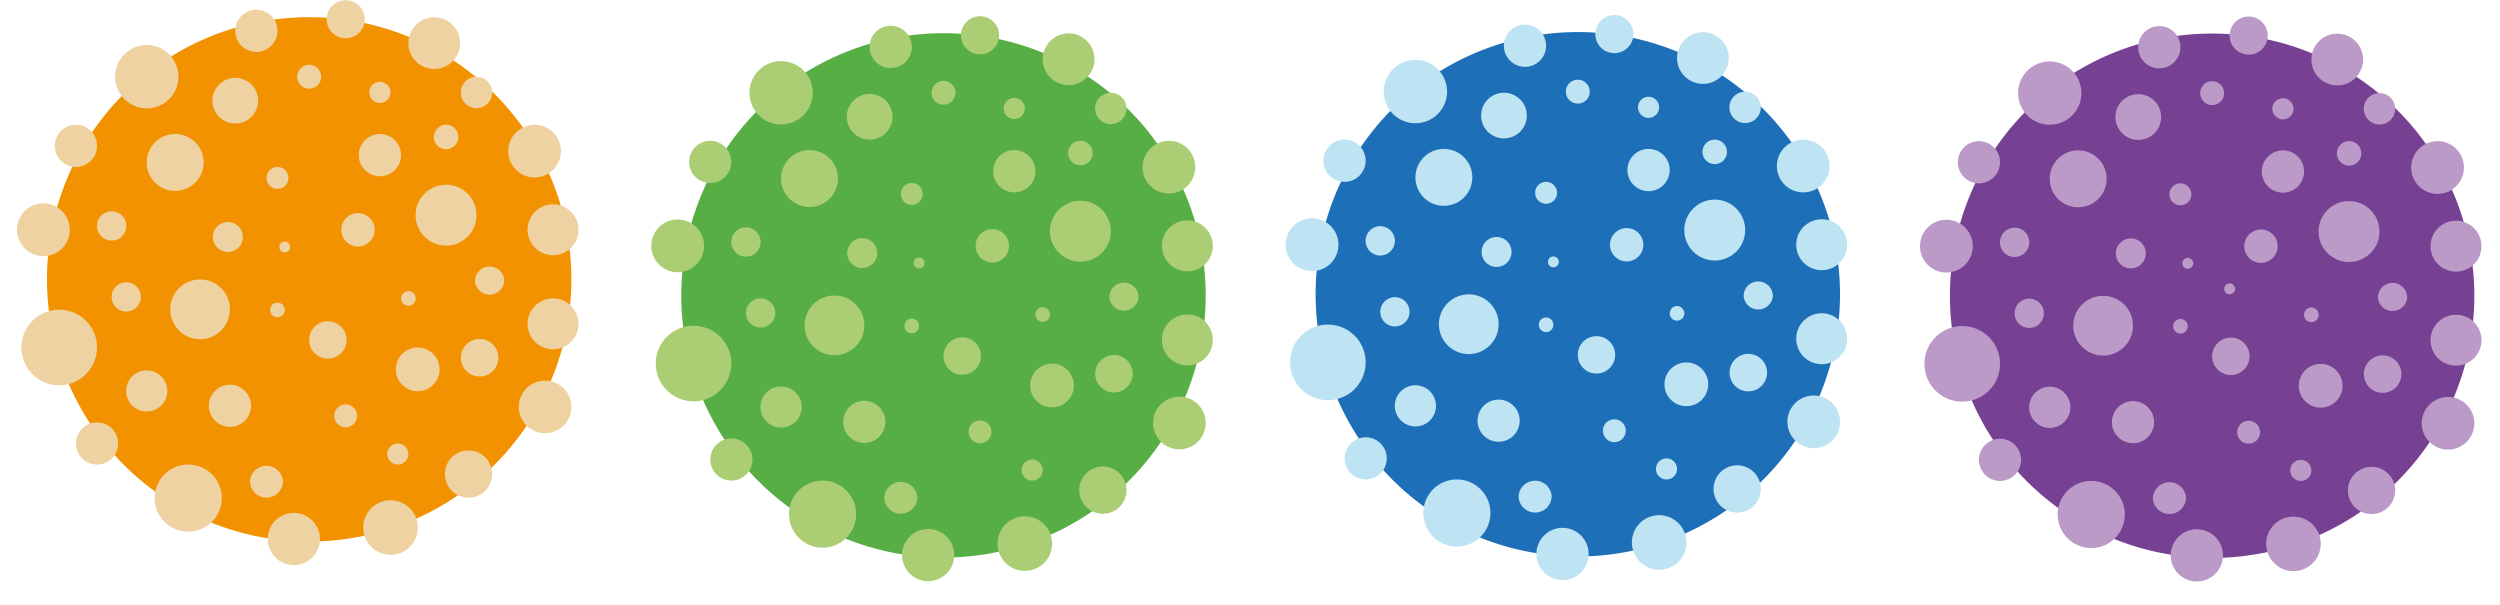 <?xml version="1.0" encoding="UTF-8" standalone="no"?><svg xmlns="http://www.w3.org/2000/svg" xml:space="preserve" viewBox="0 0 675.41 163.56"><defs><clipPath id="a" clipPathUnits="userSpaceOnUse"><path d="M0 122.67h506.56V0H0Z"/></clipPath></defs><g clip-path="url(#a)" transform="matrix(1.333 0 0 -1.333 0 163.56)"><path d="M0 0a53.14 53.14 0 1 0-106.28 0A53.14 53.14 0 0 0 0 0" style="fill:#764192;fill-opacity:1;fill-rule:nonzero;stroke:none" transform="translate(501.48 62.76)"/><path d="M0 0a4.27 4.27 0 1 0-8.55 0A4.27 4.27 0 0 0 0 0" style="fill:#bc9ac8;fill-opacity:1;fill-rule:nonzero;stroke:none" transform="translate(405.35 89.82)"/><path d="M0 0a4.28 4.28 0 1 0-8.55 0A4.28 4.28 0 0 0 0 0" style="fill:#bc9ac8;fill-opacity:1;fill-rule:nonzero;stroke:none" transform="translate(441.91 113.34)"/><path d="M0 0a5.35 5.35 0 1 0-10.7.01A5.35 5.35 0 0 0 0 0" style="fill:#bc9ac8;fill-opacity:1;fill-rule:nonzero;stroke:none" transform="translate(399.83 72.81)"/><path d="M0 0a7.66 7.66 0 1 0-15.32.01A7.66 7.66 0 0 0 0 0" style="fill:#bc9ac8;fill-opacity:1;fill-rule:nonzero;stroke:none" transform="translate(405.35 48.95)"/><path d="M0 0a4.27 4.27 0 1 0-8.54 0A4.27 4.27 0 0 0 0 0" style="fill:#bc9ac8;fill-opacity:1;fill-rule:nonzero;stroke:none" transform="translate(409.62 29.5)"/><path d="M0 0a2.96 2.96 0 1 0-5.93.01A2.96 2.96 0 0 0 0 0" style="fill:#bc9ac8;fill-opacity:1;fill-rule:nonzero;stroke:none" transform="translate(414.24 59.2)"/><path d="M0 0a2.97 2.97 0 1 0-5.94.01A2.97 2.97 0 0 0 0 0" style="fill:#bc9ac8;fill-opacity:1;fill-rule:nonzero;stroke:none" transform="translate(411.28 73.58)"/><path d="M0 0a5.76 5.76 0 1 0-11.53 0A5.76 5.76 0 0 0 0 0" style="fill:#bc9ac8;fill-opacity:1;fill-rule:nonzero;stroke:none" transform="translate(426.96 86.46)"/><path d="M0 0a4.63 4.63 0 1 0-9.25-.01A4.63 4.63 0 0 0 0 0" style="fill:#bc9ac8;fill-opacity:1;fill-rule:nonzero;stroke:none" transform="translate(438 99.2)"/><path d="M0 0a6.05 6.05 0 1 0-12.1-.02A6.05 6.05 0 0 0 0 0" style="fill:#bc9ac8;fill-opacity:1;fill-rule:nonzero;stroke:none" transform="translate(432.3 56.7)"/><path d="M0 0a4.17 4.17 0 1 0-8.33 0A4.17 4.17 0 0 0 0 0" style="fill:#bc9ac8;fill-opacity:1;fill-rule:nonzero;stroke:none" transform="translate(419.6 40.36)"/><path d="M0 0a6.8 6.8 0 1 0-13.6 0A6.8 6.8 0 0 0 0 0" style="fill:#bc9ac8;fill-opacity:1;fill-rule:nonzero;stroke:none" transform="translate(430.64 18.43)"/><path d="M0 0a5.29 5.29 0 1 0-10.58 0A5.29 5.29 0 0 0 0 0" style="fill:#bc9ac8;fill-opacity:1;fill-rule:nonzero;stroke:none" transform="translate(450.53 10.14)"/><path d="M0 0a3.35 3.35 0 1 0-6.7 0A3.36 3.36 0 0 0 0 0" style="fill:#bc9ac8;fill-opacity:1;fill-rule:nonzero;stroke:none" transform="translate(443.04 21.87)"/><path d="M0 0a4.27 4.27 0 1 0-8.54 0A4.27 4.27 0 0 0 0 0" style="fill:#bc9ac8;fill-opacity:1;fill-rule:nonzero;stroke:none" transform="translate(436.57 37.14)"/><path d="M0 0a3.79 3.79 0 1 0-7.57-.01A3.79 3.79 0 0 0 0 0" style="fill:#bc9ac8;fill-opacity:1;fill-rule:nonzero;stroke:none" transform="translate(455.92 50.68)"/><path d="M0 0a1.1 1.1 0 1 0-2.19 0A1.1 1.1 0 0 0 0 0" style="fill:#bc9ac8;fill-opacity:1;fill-rule:nonzero;stroke:none" transform="translate(444.5 69.43)"/><path d="M0 0a3.03 3.03 0 1 0-6.07.01A3.03 3.03 0 0 0 0 0" style="fill:#bc9ac8;fill-opacity:1;fill-rule:nonzero;stroke:none" transform="translate(434.9 71.34)"/><path d="M0 0a2.22 2.22 0 1 0-4.44 0A2.22 2.22 0 0 0 0 0" style="fill:#bc9ac8;fill-opacity:1;fill-rule:nonzero;stroke:none" transform="translate(444.13 83.32)"/><path d="M0 0a2.42 2.42 0 1 0-4.84-.01A2.42 2.42 0 0 0 0 0" style="fill:#bc9ac8;fill-opacity:1;fill-rule:nonzero;stroke:none" transform="translate(450.77 103.83)"/><path d="M0 0a4.28 4.28 0 1 0-8.56 0A4.28 4.28 0 0 0 0 0" style="fill:#bc9ac8;fill-opacity:1;fill-rule:nonzero;stroke:none" transform="translate(466.97 87.94)"/><path d="M0 0a3.38 3.38 0 1 0-6.76-.01A3.38 3.38 0 0 0 0 0" style="fill:#bc9ac8;fill-opacity:1;fill-rule:nonzero;stroke:none" transform="translate(461.62 72.81)"/><path d="M0 0c0-.82-.67-1.49-1.49-1.49A1.48 1.48 0 1 0 0 0" style="fill:#bc9ac8;fill-opacity:1;fill-rule:nonzero;stroke:none" transform="translate(469.93 58.91)"/><path d="M0 0a4.43 4.43 0 1 0-8.86 0A4.43 4.43 0 0 0 0 0" style="fill:#bc9ac8;fill-opacity:1;fill-rule:nonzero;stroke:none" transform="translate(474.77 44.52)"/><path d="M0 0a2.31 2.31 0 1 0-4.63 0A2.31 2.31 0 0 0 0 0" style="fill:#bc9ac8;fill-opacity:1;fill-rule:nonzero;stroke:none" transform="translate(458.06 35.1)"/><path d="M0 0a5.52 5.52 0 1 0-11.05 0A5.52 5.52 0 0 0 0 0" style="fill:#bc9ac8;fill-opacity:1;fill-rule:nonzero;stroke:none" transform="translate(470.35 12.47)"/><path d="M0 0a4.79 4.79 0 1 0-9.58 0A4.79 4.79 0 0 0 0 0" style="fill:#bc9ac8;fill-opacity:1;fill-rule:nonzero;stroke:none" transform="translate(485.44 23.3)"/><path d="M0 0a5.33 5.33 0 1 0-10.65 0A5.33 5.33 0 0 0 0 0" style="fill:#bc9ac8;fill-opacity:1;fill-rule:nonzero;stroke:none" transform="translate(501.48 37.14)"/><path d="M0 0a5.16 5.16 0 1 0-10.32 0A5.16 5.16 0 0 0 0 0" style="fill:#bc9ac8;fill-opacity:1;fill-rule:nonzero;stroke:none" transform="translate(502.93 53.75)"/><path d="M0 0a5.16 5.16 0 1 0-10.32 0A5.16 5.16 0 0 0 0 0" style="fill:#bc9ac8;fill-opacity:1;fill-rule:nonzero;stroke:none" transform="translate(502.93 72.81)"/><path d="M0 0a5.34 5.34 0 1 0-10.68 0A5.34 5.34 0 0 0 0 0" style="fill:#bc9ac8;fill-opacity:1;fill-rule:nonzero;stroke:none" transform="translate(499.37 88.75)"/><path d="M0 0a3.18 3.18 0 1 0-6.36 0A3.18 3.18 0 0 0 0 0" style="fill:#bc9ac8;fill-opacity:1;fill-rule:nonzero;stroke:none" transform="translate(485.44 100.65)"/><path d="M0 0a5.24 5.24 0 1 0-10.48-.02A5.24 5.24 0 0 0 0 0" style="fill:#bc9ac8;fill-opacity:1;fill-rule:nonzero;stroke:none" transform="translate(478.94 110.65)"/><path d="M0 0a3.86 3.86 0 1 0-7.72 0A3.86 3.86 0 0 0 0 0" style="fill:#bc9ac8;fill-opacity:1;fill-rule:nonzero;stroke:none" transform="translate(459.61 115.49)"/><path d="M0 0c0-1.18-.97-2.14-2.14-2.14A2.14 2.14 0 1 0 0 0" style="fill:#bc9ac8;fill-opacity:1;fill-rule:nonzero;stroke:none" transform="translate(464.83 100.65)"/><path d="M0 0a6.17 6.17 0 1 0-12.33 0A6.17 6.17 0 0 0 0 0" style="fill:#bc9ac8;fill-opacity:1;fill-rule:nonzero;stroke:none" transform="translate(482.25 76.02)"/><path d="M0 0a3.8 3.8 0 1 0-7.6 0A3.8 3.8 0 0 0 0 0" style="fill:#bc9ac8;fill-opacity:1;fill-rule:nonzero;stroke:none" transform="translate(486.7 46.88)"/><path d="M0 0a2.97 2.97 0 0 0-5.92 0A2.96 2.96 0 0 0 0 0" style="fill:#bc9ac8;fill-opacity:1;fill-rule:nonzero;stroke:none" transform="translate(487.87 62.4)"/><path d="M0 0a2.48 2.48 0 1 0-4.96 0A2.48 2.48 0 0 0 0 0" style="fill:#bc9ac8;fill-opacity:1;fill-rule:nonzero;stroke:none" transform="translate(478.58 91.62)"/><path d="M0 0a2.13 2.13 0 1 0-4.27 0A2.13 2.13 0 0 0 0 0" style="fill:#bc9ac8;fill-opacity:1;fill-rule:nonzero;stroke:none" transform="translate(468.45 27.36)"/><path d="M0 0c0-.82-.67-1.49-1.49-1.49A1.48 1.48 0 1 0 0 0" style="fill:#bc9ac8;fill-opacity:1;fill-rule:nonzero;stroke:none" transform="translate(443.4 56.58)"/><path d="M0 0a6.41 6.41 0 1 0-8.7 9.43A6.41 6.41 0 0 0 0 0" style="fill:#bc9ac8;fill-opacity:1;fill-rule:nonzero;stroke:none" transform="translate(419.78 99.12)"/><path d="M0 0a1.1 1.1 0 1 0-2.19 0A1.1 1.1 0 0 0 0 0" style="fill:#bc9ac8;fill-opacity:1;fill-rule:nonzero;stroke:none" transform="translate(452.98 64.27)"/><path d="M0 0a53.14 53.14 0 1 0-106.28 0A53.14 53.14 0 0 0 0 0" style="fill:#57ae44;fill-opacity:1;fill-rule:nonzero;stroke:none" transform="translate(244.36 62.83)"/><path d="M0 0a4.27 4.27 0 1 0-8.55 0A4.27 4.27 0 0 0 0 0" style="fill:#abce74;fill-opacity:1;fill-rule:nonzero;stroke:none" transform="translate(148.22 89.89)"/><path d="M0 0a4.28 4.28 0 1 0-8.55 0A4.28 4.28 0 0 0 0 0" style="fill:#abce74;fill-opacity:1;fill-rule:nonzero;stroke:none" transform="translate(184.8 113.4)"/><path d="M0 0a5.35 5.35 0 1 0-10.7.01A5.35 5.35 0 0 0 0 0" style="fill:#abce74;fill-opacity:1;fill-rule:nonzero;stroke:none" transform="translate(142.7 72.87)"/><path d="M0 0a7.66 7.66 0 1 0-15.32.01A7.66 7.66 0 0 0 0 0" style="fill:#abce74;fill-opacity:1;fill-rule:nonzero;stroke:none" transform="translate(148.22 49.02)"/><path d="M0 0a4.27 4.27 0 1 0-8.54 0A4.27 4.27 0 0 0 0 0" style="fill:#abce74;fill-opacity:1;fill-rule:nonzero;stroke:none" transform="translate(152.5 29.57)"/><path d="M0 0a2.96 2.96 0 1 0-5.93.01A2.96 2.96 0 0 0 0 0" style="fill:#abce74;fill-opacity:1;fill-rule:nonzero;stroke:none" transform="translate(157.12 59.27)"/><path d="M0 0a2.97 2.97 0 1 0-5.94.01A2.97 2.97 0 0 0 0 0" style="fill:#abce74;fill-opacity:1;fill-rule:nonzero;stroke:none" transform="translate(154.15 73.65)"/><path d="M0 0a5.76 5.76 0 1 0-11.53 0A5.76 5.76 0 0 0 0 0" style="fill:#abce74;fill-opacity:1;fill-rule:nonzero;stroke:none" transform="translate(169.83 86.52)"/><path d="M0 0a4.63 4.63 0 1 0-9.25-.01A4.63 4.63 0 0 0 0 0" style="fill:#abce74;fill-opacity:1;fill-rule:nonzero;stroke:none" transform="translate(180.88 99.26)"/><path d="M0 0a6.05 6.05 0 1 0-12.1-.02A6.05 6.05 0 0 0 0 0" style="fill:#abce74;fill-opacity:1;fill-rule:nonzero;stroke:none" transform="translate(175.17 56.77)"/><path d="M0 0a4.17 4.17 0 1 0-8.33 0A4.17 4.17 0 0 0 0 0" style="fill:#abce74;fill-opacity:1;fill-rule:nonzero;stroke:none" transform="translate(162.47 40.42)"/><path d="M0 0a6.8 6.8 0 1 0-13.6 0A6.8 6.8 0 0 0 0 0" style="fill:#abce74;fill-opacity:1;fill-rule:nonzero;stroke:none" transform="translate(173.51 18.5)"/><path d="M0 0a5.29 5.29 0 1 0-10.58 0A5.29 5.29 0 0 0 0 0" style="fill:#abce74;fill-opacity:1;fill-rule:nonzero;stroke:none" transform="translate(193.4 10.2)"/><path d="M0 0a3.35 3.35 0 1 0-6.7 0A3.36 3.36 0 0 0 0 0" style="fill:#abce74;fill-opacity:1;fill-rule:nonzero;stroke:none" transform="translate(185.92 21.94)"/><path d="M0 0a4.27 4.27 0 1 0-8.54 0A4.27 4.27 0 0 0 0 0" style="fill:#abce74;fill-opacity:1;fill-rule:nonzero;stroke:none" transform="translate(179.44 37.2)"/><path d="M0 0a3.79 3.79 0 1 0-7.57-.01A3.79 3.79 0 0 0 0 0" style="fill:#abce74;fill-opacity:1;fill-rule:nonzero;stroke:none" transform="translate(198.8 50.74)"/><path d="M0 0a1.1 1.1 0 1 0-2.19 0A1.1 1.1 0 0 0 0 0" style="fill:#abce74;fill-opacity:1;fill-rule:nonzero;stroke:none" transform="translate(187.37 69.5)"/><path d="M0 0a3.03 3.03 0 1 0-6.07.01A3.03 3.03 0 0 0 0 0" style="fill:#abce74;fill-opacity:1;fill-rule:nonzero;stroke:none" transform="translate(177.79 71.4)"/><path d="M0 0a2.22 2.22 0 1 0-4.44 0A2.22 2.22 0 0 0 0 0" style="fill:#abce74;fill-opacity:1;fill-rule:nonzero;stroke:none" transform="translate(187.01 83.39)"/><path d="M0 0a2.42 2.42 0 1 0-4.84-.01A2.42 2.42 0 0 0 0 0" style="fill:#abce74;fill-opacity:1;fill-rule:nonzero;stroke:none" transform="translate(193.64 103.9)"/><path d="M0 0a4.28 4.28 0 1 0-8.56 0A4.28 4.28 0 0 0 0 0" style="fill:#abce74;fill-opacity:1;fill-rule:nonzero;stroke:none" transform="translate(209.85 88)"/><path d="M0 0a3.38 3.38 0 1 0-6.76-.01A3.38 3.38 0 0 0 0 0" style="fill:#abce74;fill-opacity:1;fill-rule:nonzero;stroke:none" transform="translate(204.5 72.88)"/><path d="M0 0c0-.82-.67-1.49-1.49-1.49A1.48 1.48 0 1 0 0 0" style="fill:#abce74;fill-opacity:1;fill-rule:nonzero;stroke:none" transform="translate(212.81 58.97)"/><path d="M0 0a4.43 4.43 0 1 0-8.86 0A4.43 4.43 0 0 0 0 0" style="fill:#abce74;fill-opacity:1;fill-rule:nonzero;stroke:none" transform="translate(217.65 44.58)"/><path d="M0 0a2.31 2.31 0 1 0-4.63 0A2.31 2.31 0 0 0 0 0" style="fill:#abce74;fill-opacity:1;fill-rule:nonzero;stroke:none" transform="translate(200.94 35.17)"/><path d="M0 0a5.52 5.52 0 1 0-11.05 0A5.52 5.52 0 0 0 0 0" style="fill:#abce74;fill-opacity:1;fill-rule:nonzero;stroke:none" transform="translate(213.23 12.53)"/><path d="M0 0a4.79 4.79 0 1 0-9.58 0A4.79 4.79 0 0 0 0 0" style="fill:#abce74;fill-opacity:1;fill-rule:nonzero;stroke:none" transform="translate(228.31 23.36)"/><path d="M0 0a5.33 5.33 0 1 0-10.65 0A5.33 5.33 0 0 0 0 0" style="fill:#abce74;fill-opacity:1;fill-rule:nonzero;stroke:none" transform="translate(244.36 37.2)"/><path d="M0 0a5.16 5.16 0 1 0-10.32 0A5.16 5.16 0 0 0 0 0" style="fill:#abce74;fill-opacity:1;fill-rule:nonzero;stroke:none" transform="translate(245.81 53.81)"/><path d="M0 0a5.16 5.16 0 1 0-10.32 0A5.16 5.16 0 0 0 0 0" style="fill:#abce74;fill-opacity:1;fill-rule:nonzero;stroke:none" transform="translate(245.81 72.87)"/><path d="M0 0a5.34 5.34 0 1 0-10.68 0A5.34 5.34 0 0 0 0 0" style="fill:#abce74;fill-opacity:1;fill-rule:nonzero;stroke:none" transform="translate(242.25 88.82)"/><path d="M0 0a3.18 3.18 0 1 0-6.36 0A3.18 3.18 0 0 0 0 0" style="fill:#abce74;fill-opacity:1;fill-rule:nonzero;stroke:none" transform="translate(228.31 100.71)"/><path d="M0 0a5.24 5.24 0 1 0-10.48-.02A5.24 5.24 0 0 0 0 0" style="fill:#abce74;fill-opacity:1;fill-rule:nonzero;stroke:none" transform="translate(221.82 110.71)"/><path d="M0 0a3.86 3.86 0 1 0-7.72 0A3.86 3.86 0 0 0 0 0" style="fill:#abce74;fill-opacity:1;fill-rule:nonzero;stroke:none" transform="translate(202.49 115.55)"/><path d="M0 0c0-1.18-.97-2.14-2.14-2.14A2.14 2.14 0 1 0 0 0" style="fill:#abce74;fill-opacity:1;fill-rule:nonzero;stroke:none" transform="translate(207.7 100.71)"/><path d="M0 0a6.17 6.17 0 1 0-12.33 0A6.17 6.17 0 0 0 0 0" style="fill:#abce74;fill-opacity:1;fill-rule:nonzero;stroke:none" transform="translate(225.13 76.09)"/><path d="M0 0a3.8 3.8 0 1 0-7.6 0A3.8 3.8 0 0 0 0 0" style="fill:#abce74;fill-opacity:1;fill-rule:nonzero;stroke:none" transform="translate(229.57 46.95)"/><path d="M0 0a2.97 2.97 0 0 0-5.92 0A2.96 2.96 0 0 0 0 0" style="fill:#abce74;fill-opacity:1;fill-rule:nonzero;stroke:none" transform="translate(230.75 62.46)"/><path d="M0 0a2.48 2.48 0 1 0-4.96 0A2.48 2.48 0 0 0 0 0" style="fill:#abce74;fill-opacity:1;fill-rule:nonzero;stroke:none" transform="translate(221.45 91.68)"/><path d="M0 0a2.13 2.13 0 1 0-4.27 0A2.13 2.13 0 0 0 0 0" style="fill:#abce74;fill-opacity:1;fill-rule:nonzero;stroke:none" transform="translate(211.33 27.43)"/><path d="M0 0c0-.82-.67-1.49-1.49-1.49A1.48 1.48 0 1 0 0 0" style="fill:#abce74;fill-opacity:1;fill-rule:nonzero;stroke:none" transform="translate(186.27 56.65)"/><path d="M0 0a6.41 6.41 0 1 0-8.7 9.43A6.41 6.41 0 0 0 0 0" style="fill:#abce74;fill-opacity:1;fill-rule:nonzero;stroke:none" transform="translate(162.66 99.18)"/><path d="M0 0a53.14 53.14 0 1 0-106.28 0A53.14 53.14 0 0 0 0 0" style="fill:#1d70b8;fill-opacity:1;fill-rule:nonzero;stroke:none" transform="translate(372.92 63.06)"/><path d="M0 0a4.27 4.27 0 1 0-8.55 0A4.27 4.27 0 0 0 0 0" style="fill:#bee3f2;fill-opacity:1;fill-rule:nonzero;stroke:none" transform="translate(276.78 90.12)"/><path d="M0 0a4.28 4.28 0 1 0-8.55 0A4.28 4.28 0 0 0 0 0" style="fill:#bee3f2;fill-opacity:1;fill-rule:nonzero;stroke:none" transform="translate(313.35 113.64)"/><path d="M0 0a5.35 5.35 0 1 0-10.7.01A5.35 5.35 0 0 0 0 0" style="fill:#bee3f2;fill-opacity:1;fill-rule:nonzero;stroke:none" transform="translate(271.27 73.1)"/><path d="M0 0a7.66 7.66 0 1 0-15.32.01A7.66 7.66 0 0 0 0 0" style="fill:#bee3f2;fill-opacity:1;fill-rule:nonzero;stroke:none" transform="translate(276.78 49.25)"/><path d="M0 0a4.27 4.27 0 1 0-8.54 0A4.27 4.27 0 0 0 0 0" style="fill:#bee3f2;fill-opacity:1;fill-rule:nonzero;stroke:none" transform="translate(281.06 29.8)"/><path d="M0 0a2.96 2.96 0 1 0-5.93.01A2.96 2.96 0 0 0 0 0" style="fill:#bee3f2;fill-opacity:1;fill-rule:nonzero;stroke:none" transform="translate(285.68 59.5)"/><path d="M0 0a2.97 2.97 0 1 0-5.94.01A2.97 2.97 0 0 0 0 0" style="fill:#bee3f2;fill-opacity:1;fill-rule:nonzero;stroke:none" transform="translate(282.71 73.88)"/><path d="M0 0a5.76 5.76 0 1 0-11.53 0A5.76 5.76 0 0 0 0 0" style="fill:#bee3f2;fill-opacity:1;fill-rule:nonzero;stroke:none" transform="translate(298.4 86.75)"/><path d="M0 0a4.63 4.63 0 1 0-9.25-.01A4.63 4.63 0 0 0 0 0" style="fill:#bee3f2;fill-opacity:1;fill-rule:nonzero;stroke:none" transform="translate(309.44 99.5)"/><path d="M0 0a6.05 6.05 0 1 0-12.1-.02A6.05 6.05 0 0 0 0 0" style="fill:#bee3f2;fill-opacity:1;fill-rule:nonzero;stroke:none" transform="translate(303.73 57)"/><path d="M0 0a4.17 4.17 0 1 0-8.33 0A4.17 4.17 0 0 0 0 0" style="fill:#bee3f2;fill-opacity:1;fill-rule:nonzero;stroke:none" transform="translate(291.03 40.65)"/><path d="M0 0a6.8 6.8 0 1 0-13.6 0A6.8 6.8 0 0 0 0 0" style="fill:#bee3f2;fill-opacity:1;fill-rule:nonzero;stroke:none" transform="translate(302.07 18.73)"/><path d="M0 0a5.29 5.29 0 1 0-10.58 0A5.29 5.29 0 0 0 0 0" style="fill:#bee3f2;fill-opacity:1;fill-rule:nonzero;stroke:none" transform="translate(321.97 10.43)"/><path d="M0 0a3.35 3.35 0 1 0-6.7 0A3.36 3.36 0 0 0 0 0" style="fill:#bee3f2;fill-opacity:1;fill-rule:nonzero;stroke:none" transform="translate(314.48 22.17)"/><path d="M0 0a4.27 4.27 0 1 0-8.54 0A4.27 4.27 0 0 0 0 0" style="fill:#bee3f2;fill-opacity:1;fill-rule:nonzero;stroke:none" transform="translate(308 37.44)"/><path d="M0 0a3.79 3.79 0 1 0-7.57-.01A3.79 3.79 0 0 0 0 0" style="fill:#bee3f2;fill-opacity:1;fill-rule:nonzero;stroke:none" transform="translate(327.35 50.98)"/><path d="M0 0a1.1 1.1 0 1 0-2.19 0A1.1 1.1 0 0 0 0 0" style="fill:#bee3f2;fill-opacity:1;fill-rule:nonzero;stroke:none" transform="translate(315.93 69.73)"/><path d="M0 0a3.03 3.03 0 1 0-6.07.01A3.03 3.03 0 0 0 0 0" style="fill:#bee3f2;fill-opacity:1;fill-rule:nonzero;stroke:none" transform="translate(306.35 71.63)"/><path d="M0 0a2.22 2.22 0 1 0-4.44 0A2.22 2.22 0 0 0 0 0" style="fill:#bee3f2;fill-opacity:1;fill-rule:nonzero;stroke:none" transform="translate(315.57 83.62)"/><path d="M0 0a2.42 2.42 0 1 0-4.84-.01A2.42 2.42 0 0 0 0 0" style="fill:#bee3f2;fill-opacity:1;fill-rule:nonzero;stroke:none" transform="translate(322.2 104.13)"/><path d="M0 0a4.28 4.28 0 1 0-8.56 0A4.28 4.28 0 0 0 0 0" style="fill:#bee3f2;fill-opacity:1;fill-rule:nonzero;stroke:none" transform="translate(338.4 88.24)"/><path d="M0 0a3.38 3.38 0 1 0-6.76-.01A3.38 3.38 0 0 0 0 0" style="fill:#bee3f2;fill-opacity:1;fill-rule:nonzero;stroke:none" transform="translate(333.06 73.1)"/><path d="M0 0c0-.82-.67-1.49-1.49-1.49A1.48 1.48 0 1 0 0 0" style="fill:#bee3f2;fill-opacity:1;fill-rule:nonzero;stroke:none" transform="translate(341.37 59.2)"/><path d="M0 0a4.43 4.43 0 1 0-8.86 0A4.43 4.43 0 0 0 0 0" style="fill:#bee3f2;fill-opacity:1;fill-rule:nonzero;stroke:none" transform="translate(346.21 44.81)"/><path d="M0 0a2.31 2.31 0 1 0-4.63 0A2.31 2.31 0 0 0 0 0" style="fill:#bee3f2;fill-opacity:1;fill-rule:nonzero;stroke:none" transform="translate(329.5 35.4)"/><path d="M0 0a5.52 5.52 0 1 0-11.05 0A5.52 5.52 0 0 0 0 0" style="fill:#bee3f2;fill-opacity:1;fill-rule:nonzero;stroke:none" transform="translate(341.79 12.76)"/><path d="M0 0a4.79 4.79 0 1 0-9.58 0A4.79 4.79 0 0 0 0 0" style="fill:#bee3f2;fill-opacity:1;fill-rule:nonzero;stroke:none" transform="translate(356.87 23.6)"/><path d="M0 0a5.33 5.33 0 1 0-10.65 0A5.33 5.33 0 0 0 0 0" style="fill:#bee3f2;fill-opacity:1;fill-rule:nonzero;stroke:none" transform="translate(372.92 37.44)"/><path d="M0 0a5.16 5.16 0 1 0-10.32 0A5.16 5.16 0 0 0 0 0" style="fill:#bee3f2;fill-opacity:1;fill-rule:nonzero;stroke:none" transform="translate(374.37 54.05)"/><path d="M0 0a5.16 5.16 0 1 0-10.32 0A5.16 5.16 0 0 0 0 0" style="fill:#bee3f2;fill-opacity:1;fill-rule:nonzero;stroke:none" transform="translate(374.37 73.1)"/><path d="M0 0a5.34 5.34 0 1 0-10.68 0A5.34 5.34 0 0 0 0 0" style="fill:#bee3f2;fill-opacity:1;fill-rule:nonzero;stroke:none" transform="translate(370.81 89.05)"/><path d="M0 0a3.18 3.18 0 1 0-6.36 0A3.18 3.18 0 0 0 0 0" style="fill:#bee3f2;fill-opacity:1;fill-rule:nonzero;stroke:none" transform="translate(356.87 100.94)"/><path d="M0 0a5.24 5.24 0 1 0-10.48-.02A5.24 5.24 0 0 0 0 0" style="fill:#bee3f2;fill-opacity:1;fill-rule:nonzero;stroke:none" transform="translate(350.38 110.95)"/><path d="M0 0a3.86 3.86 0 1 0-7.72 0A3.86 3.86 0 0 0 0 0" style="fill:#bee3f2;fill-opacity:1;fill-rule:nonzero;stroke:none" transform="translate(331.05 115.79)"/><path d="M0 0c0-1.18-.97-2.14-2.14-2.14A2.14 2.14 0 1 0 0 0" style="fill:#bee3f2;fill-opacity:1;fill-rule:nonzero;stroke:none" transform="translate(336.26 100.95)"/><path d="M0 0a6.17 6.17 0 1 0-12.33 0A6.17 6.17 0 0 0 0 0" style="fill:#bee3f2;fill-opacity:1;fill-rule:nonzero;stroke:none" transform="translate(353.7 76.32)"/><path d="M0 0a3.8 3.8 0 1 0-7.6 0A3.8 3.8 0 0 0 0 0" style="fill:#bee3f2;fill-opacity:1;fill-rule:nonzero;stroke:none" transform="translate(358.14 47.18)"/><path d="M0 0a2.97 2.97 0 0 0-5.92 0A2.96 2.96 0 0 0 0 0" style="fill:#bee3f2;fill-opacity:1;fill-rule:nonzero;stroke:none" transform="translate(359.31 62.7)"/><path d="M0 0a2.48 2.48 0 1 0-4.96 0A2.48 2.48 0 0 0 0 0" style="fill:#bee3f2;fill-opacity:1;fill-rule:nonzero;stroke:none" transform="translate(350.01 91.92)"/><path d="M0 0a2.13 2.13 0 1 0-4.27 0A2.13 2.13 0 0 0 0 0" style="fill:#bee3f2;fill-opacity:1;fill-rule:nonzero;stroke:none" transform="translate(339.89 27.66)"/><path d="M0 0c0-.82-.67-1.49-1.49-1.49A1.48 1.48 0 1 0 0 0" style="fill:#bee3f2;fill-opacity:1;fill-rule:nonzero;stroke:none" transform="translate(314.83 56.88)"/><path d="M0 0a6.41 6.41 0 1 0-8.7 9.43A6.41 6.41 0 0 0 0 0" style="fill:#bee3f2;fill-opacity:1;fill-rule:nonzero;stroke:none" transform="translate(291.22 99.42)"/><path d="M0 0a53.14 53.14 0 1 0-106.28 0A53.14 53.14 0 0 0 0 0" style="fill:#f39200;fill-opacity:1;fill-rule:nonzero;stroke:none" transform="translate(115.8 66.08)"/><path d="M0 0a4.27 4.27 0 1 0-8.55 0A4.27 4.27 0 0 0 0 0" style="fill:#efd2a1;fill-opacity:1;fill-rule:nonzero;stroke:none" transform="translate(19.66 93.14)"/><path d="M0 0a4.28 4.28 0 1 0-8.55 0A4.28 4.28 0 0 0 0 0" style="fill:#efd2a1;fill-opacity:1;fill-rule:nonzero;stroke:none" transform="translate(56.23 116.66)"/><path d="M0 0a5.35 5.35 0 1 0-10.7.01A5.35 5.35 0 0 0 0 0" style="fill:#efd2a1;fill-opacity:1;fill-rule:nonzero;stroke:none" transform="translate(14.14 76.13)"/><path d="M0 0a7.66 7.66 0 1 0-15.32.01A7.66 7.66 0 0 0 0 0" style="fill:#efd2a1;fill-opacity:1;fill-rule:nonzero;stroke:none" transform="translate(19.66 52.27)"/><path d="M0 0a4.27 4.27 0 1 0-8.54 0A4.27 4.27 0 0 0 0 0" style="fill:#efd2a1;fill-opacity:1;fill-rule:nonzero;stroke:none" transform="translate(23.94 32.82)"/><path d="M0 0a2.96 2.96 0 1 0-5.93.01A2.96 2.96 0 0 0 0 0" style="fill:#efd2a1;fill-opacity:1;fill-rule:nonzero;stroke:none" transform="translate(28.56 62.52)"/><path d="M0 0a2.97 2.97 0 1 0-5.94.01A2.97 2.97 0 0 0 0 0" style="fill:#efd2a1;fill-opacity:1;fill-rule:nonzero;stroke:none" transform="translate(25.6 76.9)"/><path d="M0 0a5.76 5.76 0 1 0-11.53 0A5.76 5.76 0 0 0 0 0" style="fill:#efd2a1;fill-opacity:1;fill-rule:nonzero;stroke:none" transform="translate(41.27 89.78)"/><path d="M0 0a4.63 4.63 0 1 0-9.25-.01A4.63 4.63 0 0 0 0 0" style="fill:#efd2a1;fill-opacity:1;fill-rule:nonzero;stroke:none" transform="translate(52.31 102.52)"/><path d="M0 0a6.05 6.05 0 1 0-12.1-.02A6.05 6.05 0 0 0 0 0" style="fill:#efd2a1;fill-opacity:1;fill-rule:nonzero;stroke:none" transform="translate(46.6 60.02)"/><path d="M0 0a4.17 4.17 0 1 0-8.33 0A4.17 4.17 0 0 0 0 0" style="fill:#efd2a1;fill-opacity:1;fill-rule:nonzero;stroke:none" transform="translate(33.9 43.67)"/><path d="M0 0a6.8 6.8 0 1 0-13.6 0A6.8 6.8 0 0 0 0 0" style="fill:#efd2a1;fill-opacity:1;fill-rule:nonzero;stroke:none" transform="translate(44.95 21.75)"/><path d="M0 0a5.29 5.29 0 1 0-10.58 0A5.29 5.29 0 0 0 0 0" style="fill:#efd2a1;fill-opacity:1;fill-rule:nonzero;stroke:none" transform="translate(64.84 13.46)"/><path d="M0 0a3.35 3.35 0 1 0-6.7 0A3.36 3.36 0 0 0 0 0" style="fill:#efd2a1;fill-opacity:1;fill-rule:nonzero;stroke:none" transform="translate(57.36 25.2)"/><path d="M0 0a4.27 4.27 0 1 0-8.54 0A4.27 4.27 0 0 0 0 0" style="fill:#efd2a1;fill-opacity:1;fill-rule:nonzero;stroke:none" transform="translate(50.88 40.46)"/><path d="M0 0a3.79 3.79 0 1 0-7.57-.01A3.79 3.79 0 0 0 0 0" style="fill:#efd2a1;fill-opacity:1;fill-rule:nonzero;stroke:none" transform="translate(70.23 54)"/><path d="M0 0a1.1 1.1 0 1 0-2.19 0A1.1 1.1 0 0 0 0 0" style="fill:#efd2a1;fill-opacity:1;fill-rule:nonzero;stroke:none" transform="translate(58.8 72.75)"/><path d="M0 0a3.03 3.03 0 1 0-6.07.01A3.03 3.03 0 0 0 0 0" style="fill:#efd2a1;fill-opacity:1;fill-rule:nonzero;stroke:none" transform="translate(49.22 74.66)"/><path d="M0 0a2.22 2.22 0 1 0-4.44 0A2.22 2.22 0 0 0 0 0" style="fill:#efd2a1;fill-opacity:1;fill-rule:nonzero;stroke:none" transform="translate(58.45 86.64)"/><path d="M0 0a2.42 2.42 0 1 0-4.84-.01A2.42 2.42 0 0 0 0 0" style="fill:#efd2a1;fill-opacity:1;fill-rule:nonzero;stroke:none" transform="translate(65.08 107.15)"/><path d="M0 0a4.28 4.28 0 1 0-8.56 0A4.28 4.28 0 0 0 0 0" style="fill:#efd2a1;fill-opacity:1;fill-rule:nonzero;stroke:none" transform="translate(81.28 91.26)"/><path d="M0 0a3.38 3.38 0 1 0-6.76-.01A3.38 3.38 0 0 0 0 0" style="fill:#efd2a1;fill-opacity:1;fill-rule:nonzero;stroke:none" transform="translate(75.93 76.13)"/><path d="M0 0c0-.82-.67-1.49-1.49-1.49A1.48 1.48 0 1 0 0 0" style="fill:#efd2a1;fill-opacity:1;fill-rule:nonzero;stroke:none" transform="translate(84.25 62.23)"/><path d="M0 0a4.43 4.43 0 1 0-8.86 0A4.43 4.43 0 0 0 0 0" style="fill:#efd2a1;fill-opacity:1;fill-rule:nonzero;stroke:none" transform="translate(89.09 47.84)"/><path d="M0 0a2.31 2.31 0 1 0-4.63 0A2.31 2.31 0 0 0 0 0" style="fill:#efd2a1;fill-opacity:1;fill-rule:nonzero;stroke:none" transform="translate(72.37 38.42)"/><path d="M0 0a5.52 5.52 0 1 0-11.05 0A5.52 5.52 0 0 0 0 0" style="fill:#efd2a1;fill-opacity:1;fill-rule:nonzero;stroke:none" transform="translate(84.67 15.78)"/><path d="M0 0a4.79 4.79 0 1 0-9.58 0A4.79 4.79 0 0 0 0 0" style="fill:#efd2a1;fill-opacity:1;fill-rule:nonzero;stroke:none" transform="translate(99.75 26.62)"/><path d="M0 0a5.33 5.33 0 1 0-10.65 0A5.33 5.33 0 0 0 0 0" style="fill:#efd2a1;fill-opacity:1;fill-rule:nonzero;stroke:none" transform="translate(115.8 40.46)"/><path d="M0 0a5.16 5.16 0 1 0-10.32 0A5.16 5.16 0 0 0 0 0" style="fill:#efd2a1;fill-opacity:1;fill-rule:nonzero;stroke:none" transform="translate(117.25 57.07)"/><path d="M0 0a5.16 5.16 0 1 0-10.32 0A5.16 5.16 0 0 0 0 0" style="fill:#efd2a1;fill-opacity:1;fill-rule:nonzero;stroke:none" transform="translate(117.25 76.13)"/><path d="M0 0a5.34 5.34 0 1 0-10.68 0A5.34 5.34 0 0 0 0 0" style="fill:#efd2a1;fill-opacity:1;fill-rule:nonzero;stroke:none" transform="translate(113.69 92.07)"/><path d="M0 0a3.18 3.18 0 1 0-6.36 0A3.18 3.18 0 0 0 0 0" style="fill:#efd2a1;fill-opacity:1;fill-rule:nonzero;stroke:none" transform="translate(99.75 103.96)"/><path d="M0 0a5.24 5.24 0 1 0-10.48-.02A5.24 5.24 0 0 0 0 0" style="fill:#efd2a1;fill-opacity:1;fill-rule:nonzero;stroke:none" transform="translate(93.25 113.97)"/><path d="M0 0a3.86 3.86 0 1 0-7.72 0A3.86 3.86 0 0 0 0 0" style="fill:#efd2a1;fill-opacity:1;fill-rule:nonzero;stroke:none" transform="translate(73.93 118.8)"/><path d="M0 0c0-1.18-.97-2.14-2.14-2.14A2.14 2.14 0 1 0 0 0" style="fill:#efd2a1;fill-opacity:1;fill-rule:nonzero;stroke:none" transform="translate(79.14 103.97)"/><path d="M0 0a6.17 6.17 0 1 0-12.33 0A6.17 6.17 0 0 0 0 0" style="fill:#efd2a1;fill-opacity:1;fill-rule:nonzero;stroke:none" transform="translate(96.57 79.34)"/><path d="M0 0a3.8 3.8 0 1 0-7.6 0A3.8 3.8 0 0 0 0 0" style="fill:#efd2a1;fill-opacity:1;fill-rule:nonzero;stroke:none" transform="translate(101.01 50.2)"/><path d="M0 0a2.97 2.97 0 0 0-5.92 0A2.96 2.96 0 0 0 0 0" style="fill:#efd2a1;fill-opacity:1;fill-rule:nonzero;stroke:none" transform="translate(102.19 65.72)"/><path d="M0 0a2.48 2.48 0 1 0-4.96 0A2.48 2.48 0 0 0 0 0" style="fill:#efd2a1;fill-opacity:1;fill-rule:nonzero;stroke:none" transform="translate(92.9 94.94)"/><path d="M0 0a2.13 2.13 0 1 0-4.27 0A2.13 2.13 0 0 0 0 0" style="fill:#efd2a1;fill-opacity:1;fill-rule:nonzero;stroke:none" transform="translate(82.76 30.68)"/><path d="M0 0c0-.82-.67-1.49-1.49-1.49A1.48 1.48 0 1 0 0 0" style="fill:#efd2a1;fill-opacity:1;fill-rule:nonzero;stroke:none" transform="translate(57.71 59.9)"/><path d="M0 0a6.41 6.41 0 1 0-8.7 9.43A6.41 6.41 0 0 0 0 0" style="fill:#efd2a1;fill-opacity:1;fill-rule:nonzero;stroke:none" transform="translate(34.1 102.44)"/></g></svg>